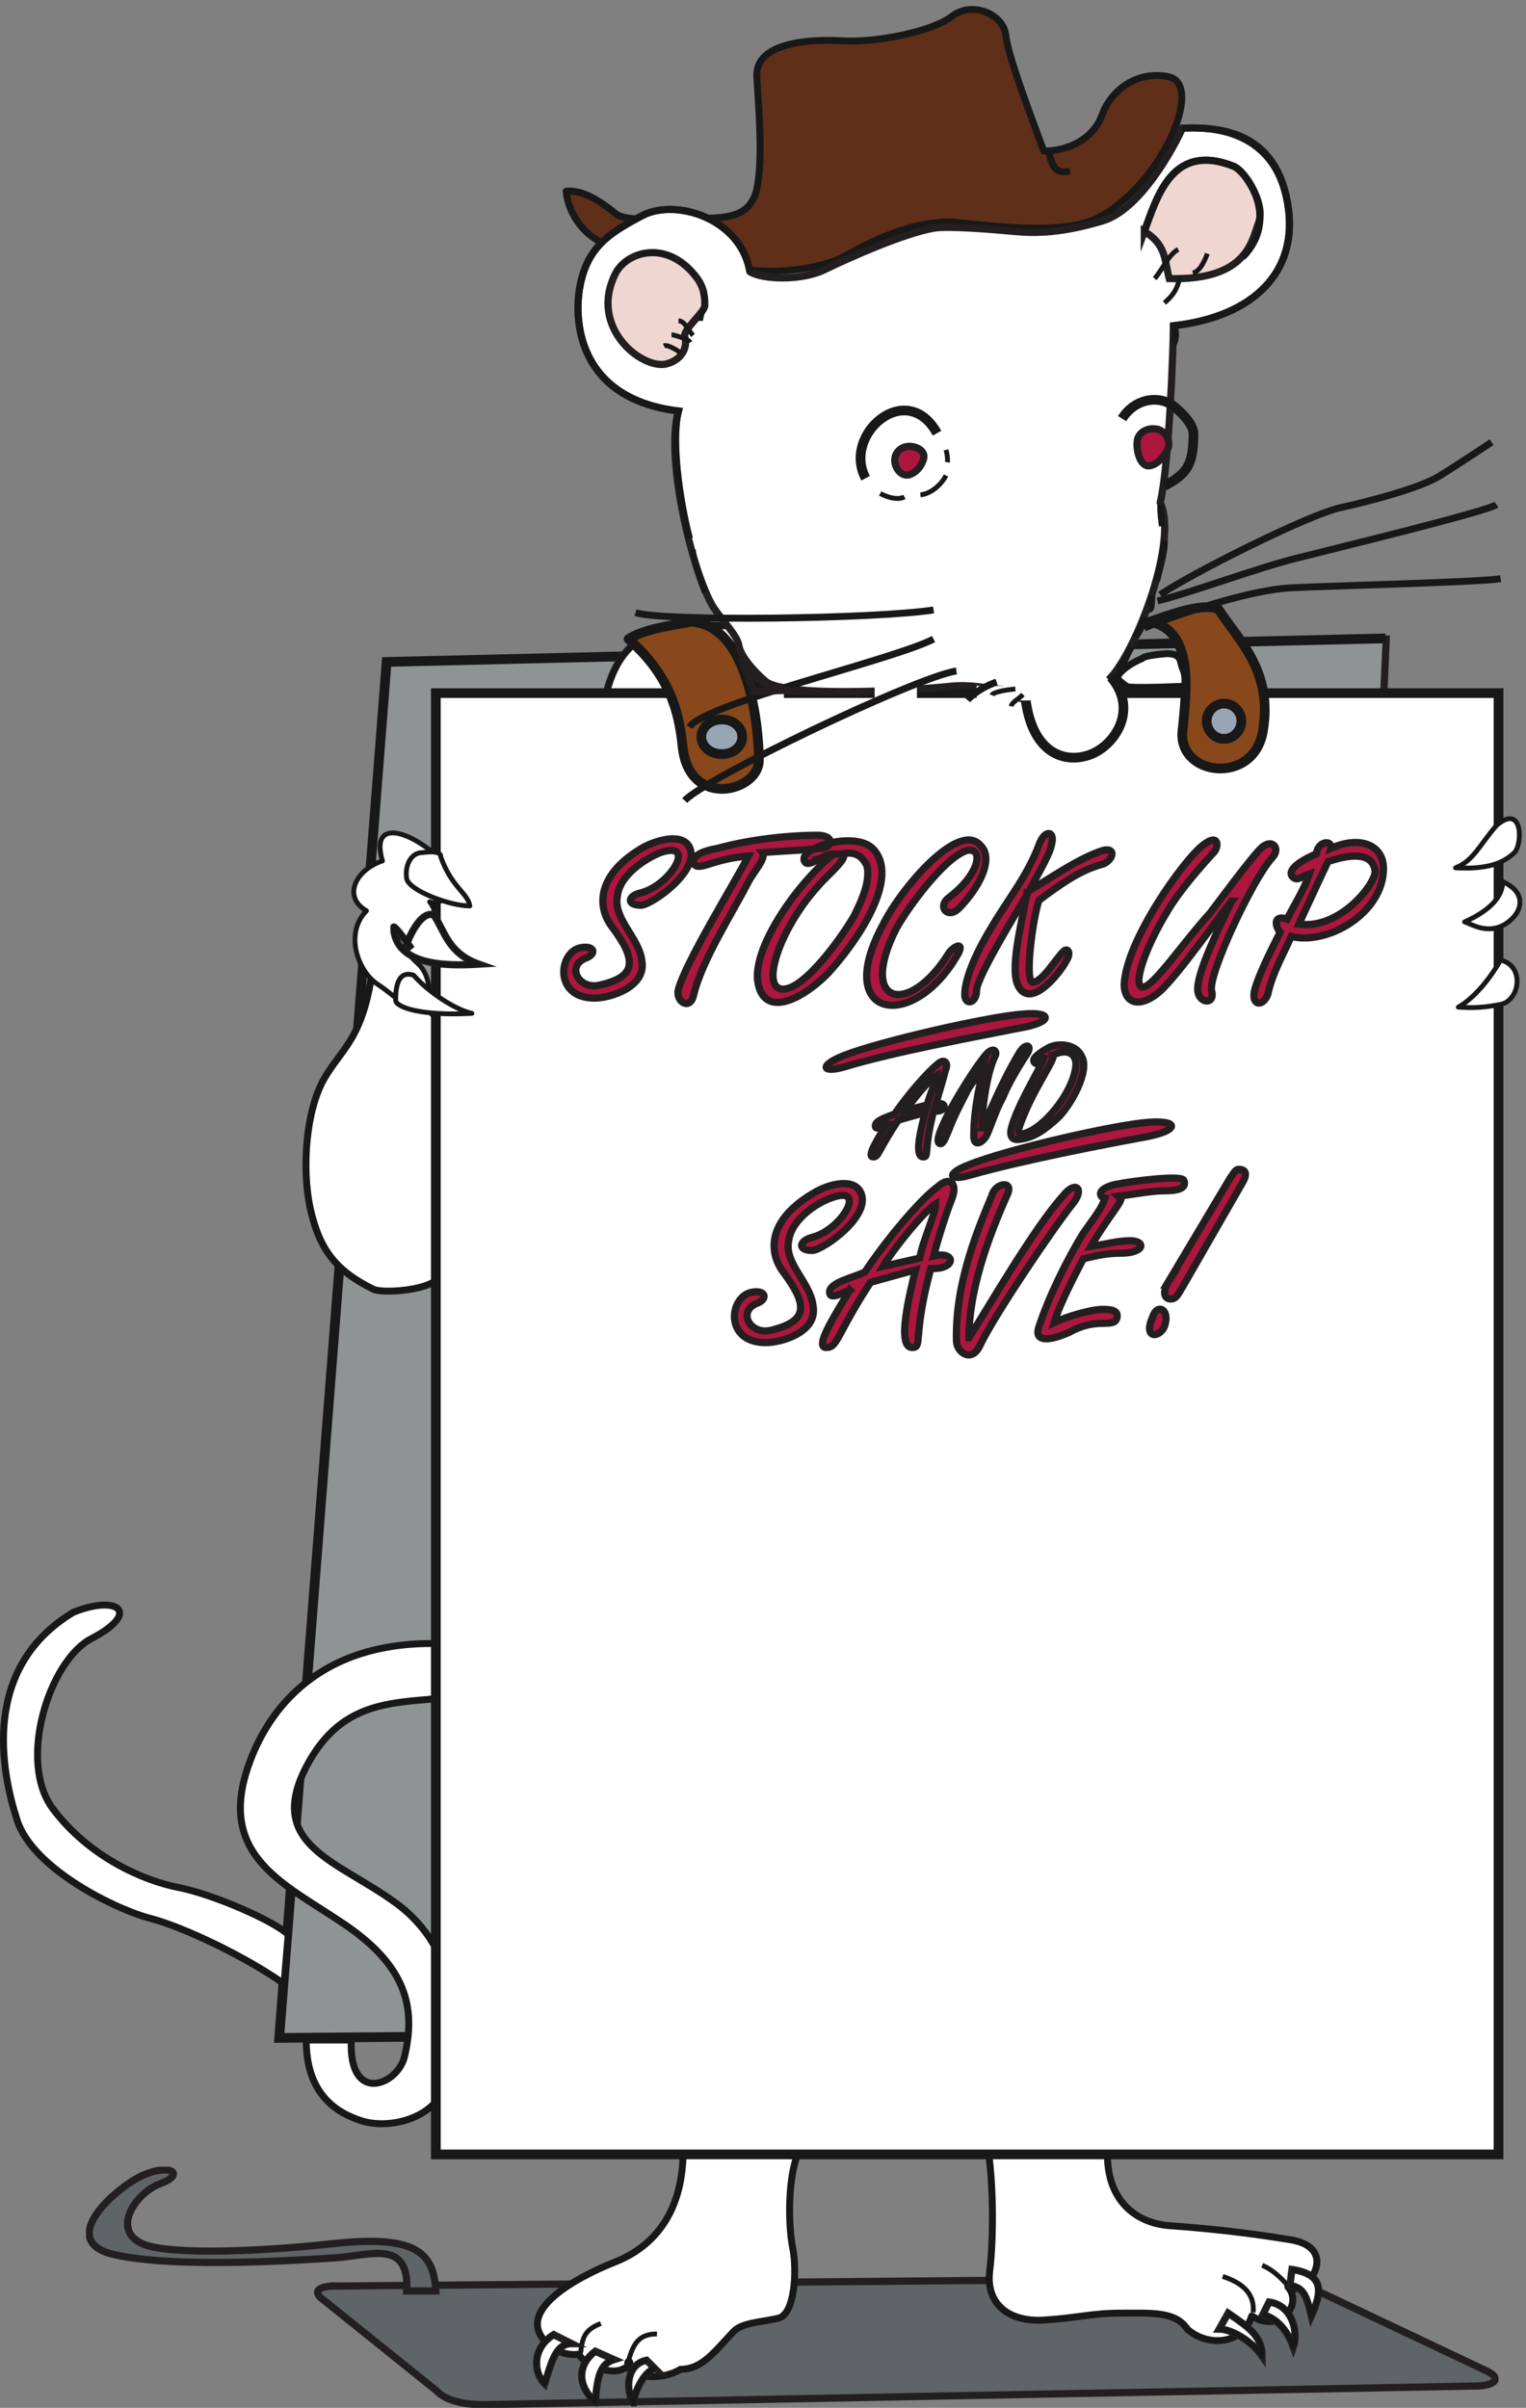 <svg xmlns="http://www.w3.org/2000/svg" xml:space="preserve" width="210.801" height="332.624"><rect width="100%" height="100%" fill="#808080" stroke="none"/><defs><clipPath id="a" clipPathUnits="userSpaceOnUse"><path d="M89.356 250.855H1556.38V.32H89.356Z" clip-rule="evenodd"/></clipPath><clipPath id="b" clipPathUnits="userSpaceOnUse"><path d="M0 0h1581v2495H0Z"/></clipPath><clipPath id="c" clipPathUnits="userSpaceOnUse"><path d="M0 2495h1581.21V.32H0Z" clip-rule="evenodd"/></clipPath><clipPath id="d" clipPathUnits="userSpaceOnUse"><path d="M0 2495h1581.21V.32H0Z" clip-rule="evenodd"/></clipPath><clipPath id="e" clipPathUnits="userSpaceOnUse"><path d="M405.438 1653.46H1581.21V1.762H405.438Z" clip-rule="evenodd"/></clipPath><clipPath id="f" clipPathUnits="userSpaceOnUse"><path d="M584.453 2495h646.607v-278.96H584.453Z" clip-rule="evenodd"/></clipPath><clipPath id="g" clipPathUnits="userSpaceOnUse"><path d="M635.934 2241.31h89.277v-29.78h-89.277z" clip-rule="evenodd"/></clipPath><clipPath id="h" clipPathUnits="userSpaceOnUse"><path d="M707.57 1841.09h349.56v-174.96H707.57Z" clip-rule="evenodd"/></clipPath></defs><path d="m1375.01 393.891 64.8 1443.599-1038.24-23.76L289.973 384.531l1085.037 9.36" style="fill:#8e9394;fill-opacity:1;fill-rule:evenodd;stroke:none" transform="matrix(.133 0 0 -.133 0 332.667)"/><path d="m1375.01 393.891 64.8 1443.599-1038.24-23.76L289.973 384.531Z" style="fill:none;stroke:#231f20;stroke-width:7.5;stroke-linecap:butt;stroke-linejoin:miter;stroke-miterlimit:10;stroke-dasharray:none;stroke-opacity:1" transform="matrix(.133 0 0 -.133 0 332.667)"/><path d="m1439.09 1838.21-1037.52-24.48L289.973 384.531l1085.037 9.36" style="fill:none;stroke:#191818;stroke-width:10.08;stroke-linecap:butt;stroke-linejoin:miter;stroke-miterlimit:10;stroke-dasharray:none;stroke-opacity:1" transform="matrix(.133 0 0 -.133 0 332.667)"/><path d="M448.371 794.215c-135.359 0-177.84-90-190.801-128.16-32.398-95.043 41.762-123.121 102.243-164.883 60.48-41.758 72.718-83.52 60.48-135.359-6.48-30.239-58.32-51.122-55.441 16.562h-46.801c0-53.281 28.082-74.16 56.16-83.523 27.359-9.36 74.16 0 87.84 34.562 14.398 35.277 25.922 137.52-53.281 192.961-59.04 42.477-132.477 59.039-90.719 139.68 38.16 73.437 95.762 65.519 153.359 72.718l-2.16 55.442h-20.879" style="fill:#fff;fill-opacity:1;fill-rule:evenodd;stroke:none" transform="matrix(.133 0 0 -.133 0 332.667)"/><path d="M448.371 794.215c-135.359 0-177.84-90-190.801-128.16-32.398-95.043 41.762-123.121 102.243-164.883 60.48-41.758 72.718-83.52 60.48-135.359-6.48-30.239-58.32-51.122-55.441 16.562h-46.801c0-53.281 28.082-74.16 56.16-83.523 27.359-9.36 74.16 0 87.84 34.562 14.398 35.277 25.922 137.52-53.281 192.961-59.04 42.477-132.477 59.039-90.719 139.68 38.16 73.437 95.762 65.519 153.359 72.718l-2.16 55.442h-20.879z" style="fill:none;stroke:#191818;stroke-width:7.2;stroke-linecap:butt;stroke-linejoin:round;stroke-miterlimit:10;stroke-dasharray:none;stroke-opacity:1" transform="matrix(.133 0 0 -.133 0 332.667)"/><path d="M76.133 826.613c46.078 18.719 71.277 0 18.719-27.359-43.922-23.039-77.04-128.16-39.602-177.121 36.723-48.961 92.883-74.16 130.32-81.36 36.723-7.199 100.082-35.281 113.762-48.96l-4.32-51.122c-39.602 28.082-102.961 58.321-137.52 67.684-35.281 8.637-123.12 51.117-139.68 102.238-16.562 51.121-37.44 158.399 58.32 216" style="fill:#fff;fill-opacity:1;fill-rule:evenodd;stroke:none" transform="matrix(.133 0 0 -.133 0 332.667)"/><path d="M76.133 826.613c46.078 18.719 71.277 0 18.719-27.359-43.922-23.039-77.04-128.16-39.602-177.121 36.723-48.961 92.883-74.16 130.32-81.36 36.723-7.199 100.082-35.281 113.762-48.96l-4.32-51.122c-39.602 28.082-102.961 58.321-137.52 67.684-35.281 8.637-123.12 51.117-139.68 102.238-16.562 51.121-37.44 158.399 58.32 216z" style="fill:none;stroke:#191818;stroke-width:7.2;stroke-linecap:butt;stroke-linejoin:miter;stroke-miterlimit:10;stroke-dasharray:none;stroke-opacity:1" transform="matrix(.133 0 0 -.133 0 332.667)"/><path d="M387.891 1501.97c-9.36-79.2-32.399-88.56-51.118-120.96-18.722-32.4-23.761-92.88-14.402-135.36 9.359-41.76 25.922-64.08 65.52-83.52 9.363-4.32 52.562-1.44 64.8 9.36 37.442 32.4 37.442 232.56 23.762 246.96-14.402 13.68-69.84 83.52-88.562 83.52" style="fill:#fff;fill-opacity:1;fill-rule:evenodd;stroke:none" transform="matrix(.133 0 0 -.133 0 332.667)"/><path d="M387.891 1501.97c-9.36-79.2-32.399-88.56-51.118-120.96-18.722-32.4-23.761-92.88-14.402-135.36 9.359-41.76 25.922-64.08 65.52-83.52 9.363-4.32 52.562-1.44 64.8 9.36 37.442 32.4 37.442 232.56 23.762 246.96-14.402 13.68-69.84 83.52-88.562 83.52z" style="fill:none;stroke:#191818;stroke-width:7.2;stroke-linecap:butt;stroke-linejoin:round;stroke-miterlimit:10;stroke-dasharray:none;stroke-opacity:1" transform="matrix(.133 0 0 -.133 0 332.667)"/><g clip-path="url(#a)" transform="matrix(.133 0 0 -.133 0 332.667)"><path d="m343.25 126.773 996.48 8.641 203.77-96.48c15.84-7.2 10.8-14.403-6.48-15.84L502.371 3.652c-19.437 0-38.879 3.602-48.961 14.403l-117.359 94.32c-10.078 7.199-7.918 12.957 7.199 14.398" style="fill:#5f6466;fill-opacity:1;fill-rule:evenodd;stroke:none"/><path d="m343.25 126.773 996.48 8.641 203.77-96.48c15.84-7.2 10.8-14.403-6.48-15.84L502.371 3.652c-19.437 0-38.879 3.602-48.961 14.403l-117.359 94.32c-10.078 7.199-7.918 12.957 7.199 14.398z" style="fill:none;stroke:#231f20;stroke-width:7.5;stroke-linecap:butt;stroke-linejoin:miter;stroke-miterlimit:10;stroke-dasharray:none;stroke-opacity:1"/><path d="M452.691 121.734c-2.16 41.758-23.039 58.321-108.718 48.961-86.403-9.363-172.082-10.8-195.84 0-33.121 14.399-7.203 53.278 18.719 62.637 25.199 9.363 11.519 20.883-16.559 9.363-28.082-11.523-95.043-69.843-30.242-83.523 65.519-14.399 195.84-5.039 230.398-2.879 35.281 2.879 74.883 18.719 72-34.559h30.242" style="fill:#5f6466;fill-opacity:1;fill-rule:evenodd;stroke:none"/><path d="M452.691 121.734c-2.16 41.758-23.039 58.321-108.718 48.961-86.403-9.363-172.082-10.8-195.84 0-33.121 14.399-7.203 53.278 18.719 62.637 25.199 9.363 11.519 20.883-16.559 9.363-28.082-11.523-95.043-69.843-30.242-83.523 65.519-14.399 195.84-5.039 230.398-2.879 35.281 2.879 74.883 18.719 72-34.559z" style="fill:none;stroke:#231f20;stroke-width:7.5;stroke-linecap:butt;stroke-linejoin:miter;stroke-miterlimit:10;stroke-dasharray:none;stroke-opacity:1"/></g><path d="M709.012 282.293c5.039-74.879-28.078-113.762-69.84-130.32-41.762-16.559-104.399-51.121-72-83.52 16.558-16.558 34.558-12.238 34.558-12.238 0-6.48 28.083-23.043 44.641-15.84 15.84 6.477 2.16 13.68 6.481 2.156 5.039-11.52 35.281-13.68 54-2.156 23.039 0 36 19.438 55.441 39.598 9.359 9.359 30.238 9.359 46.801 13.68 16.558 5.038 18.719 48.96 14.398 71.999-5.039 23.762-7.199 88.563 13.68 114.481l-128.16 2.16" style="fill:#fff;fill-opacity:1;fill-rule:evenodd;stroke:none" transform="matrix(.133 0 0 -.133 0 332.667)"/><path d="M709.012 282.293c5.039-74.879-28.078-113.762-69.84-130.32-41.762-16.559-104.399-51.121-72-83.52 16.558-16.558 34.558-12.238 34.558-12.238 0-6.48 28.083-23.043 44.641-15.84 15.84 6.477 2.16 13.68 6.481 2.156 5.039-11.52 35.281-13.68 54-2.156 23.039 0 36 19.438 55.441 39.598 9.359 9.359 30.238 9.359 46.801 13.68 16.558 5.038 18.719 48.96 14.398 71.999-5.039 23.762-7.199 88.563 13.68 114.481z" style="fill:none;stroke:#191818;stroke-width:7.2;stroke-linecap:butt;stroke-linejoin:round;stroke-miterlimit:10;stroke-dasharray:none;stroke-opacity:1" transform="matrix(.133 0 0 -.133 0 332.667)"/><path d="M1233.17 82.133c-12.24 18.719-37.44 16.558-69.84 16.558-28.8 0-44.64-5.039-79.2-7.199-35.28-2.16-60.48 15.84-56.16 51.121 4.32 34.559 4.32 102.239-4.32 139.68l127.44-5.039c-6.48-57.602 25.92-85.68 65.52-87.84 39.6-2.883 79.2-7.199 123.12-14.402 55.44-8.637 14.4-62.637-2.16-48.957 16.56-18.723-9.36-48.961-37.44-30.242-9.36-30.239-46.08-32.399-66.96-13.68" style="fill:#fff;fill-opacity:1;fill-rule:evenodd;stroke:none" transform="matrix(.133 0 0 -.133 0 332.667)"/><path d="M1233.17 82.133c-12.24 18.719-37.44 16.558-69.84 16.558-28.8 0-44.64-5.039-79.2-7.199-35.28-2.16-60.48 15.84-56.16 51.121 4.32 34.559 4.32 102.239-4.32 139.68l127.44-5.039c-6.48-57.602 25.92-85.68 65.52-87.84 39.6-2.883 79.2-7.199 123.12-14.402 55.44-8.637 14.4-62.637-2.16-48.957 16.56-18.723-9.36-48.961-37.44-30.242-9.36-30.239-46.08-32.399-66.96-13.68z" style="fill:none;stroke:#191818;stroke-width:7.2;stroke-linecap:butt;stroke-linejoin:round;stroke-miterlimit:10;stroke-dasharray:none;stroke-opacity:1" transform="matrix(.133 0 0 -.133 0 332.667)"/><path d="M1310.93 148.375c13.68-5.762 22.32-16.562 28.08-22.32m-69.12 10.797c15.12-5.039 33.84-14.399 31.68-37.438M603.172 57.652c1.441 17.282 5.762 24.48 20.879 30.242m28.801-38.16c5.039 17.278 10.8 27.36 29.519 27.36" style="fill:none;stroke:#191818;stroke-width:5.04;stroke-linecap:butt;stroke-linejoin:round;stroke-miterlimit:10;stroke-dasharray:none;stroke-opacity:1" transform="matrix(.133 0 0 -.133 0 332.667)"/><path d="M769.492 1851.17c-60.48 0-130.32 13.68-144-92.88l162.719 4.32-18.719 88.56" style="fill:#fff;fill-opacity:1;fill-rule:evenodd;stroke:none" transform="matrix(.133 0 0 -.133 0 332.667)"/><path d="M769.492 1851.17c-60.48 0-130.32 13.68-144-92.88l162.719 4.32z" style="fill:none;stroke:#231f20;stroke-width:7.5;stroke-linecap:butt;stroke-linejoin:miter;stroke-miterlimit:10;stroke-dasharray:none;stroke-opacity:1" transform="matrix(.133 0 0 -.133 0 332.667)"/><path d="M769.492 1851.17c-60.48 0-130.32 13.68-144-92.88l162.719 4.32" style="fill:none;stroke:#191818;stroke-width:5.04;stroke-linecap:butt;stroke-linejoin:round;stroke-miterlimit:10;stroke-dasharray:none;stroke-opacity:1" transform="matrix(.133 0 0 -.133 0 332.667)"/><path d="M1556.45 263.57v1517.76H452.691V263.57H1556.45" style="fill:#fff;fill-opacity:1;fill-rule:evenodd;stroke:none" transform="matrix(.133 0 0 -.133 0 332.667)"/><path d="M1556.45 263.57v1517.76H452.691V263.57Z" style="fill:none;stroke:#191818;stroke-width:10.08;stroke-linecap:butt;stroke-linejoin:miter;stroke-miterlimit:10;stroke-dasharray:none;stroke-opacity:1" transform="matrix(.133 0 0 -.133 0 332.667)"/><path d="M446.211 1618.61c-30.238 23.04-60.481 27.36-48.961-11.52-28.078-9.36-41.758-37.44-16.559-51.84-23.039-23.04-9.359-62.64 11.52-76.32 21.602-14.4 37.441-33.12 46.801-25.92 9.359 7.2 9.359 33.84-4.321 46.8-23.761 20.88-9.359 25.2-9.359 25.2 15.84 2.88 36.719 18.72 20.879 39.6 25.199-9.36 20.879 44.64 0 54" style="fill:#fff;fill-opacity:1;fill-rule:evenodd;stroke:none" transform="matrix(.133 0 0 -.133 0 332.667)"/><path d="M446.211 1618.61c-30.238 23.04-60.481 27.36-48.961-11.52-28.078-9.36-41.758-37.44-16.559-51.84-23.039-23.04-9.359-62.64 11.52-76.32 21.602-14.4 37.441-33.12 46.801-25.92 9.359 7.2 9.359 33.84-4.321 46.8-23.761 20.88-9.359 25.2-9.359 25.2 15.84 2.88 36.719 18.72 20.879 39.6 25.199-9.36 20.879 44.64 0 54z" style="fill:none;stroke:#191818;stroke-width:5.04;stroke-linecap:butt;stroke-linejoin:round;stroke-miterlimit:10;stroke-dasharray:none;stroke-opacity:1" transform="matrix(.133 0 0 -.133 0 332.667)"/><g clip-path="url(#b)" transform="matrix(.133 0 0 -.133 0 332.667)"><g clip-path="url(#c)"><g clip-path="url(#d)"><g clip-path="url(#e)"><path d="M575.09 76.375c-23.039-14.402-20.879-39.602-9.36-51.121 7.2 23.039 11.52 41.758 28.083 41.758l-18.723 9.363" style="fill:#fff;fill-opacity:1;fill-rule:evenodd;stroke:none"/><path d="M575.09 76.375c-23.039-14.402-20.879-39.602-9.36-51.121 7.2 23.039 11.52 41.758 28.083 41.758z" style="fill:none;stroke:#231f20;stroke-width:7.5;stroke-linecap:butt;stroke-linejoin:miter;stroke-miterlimit:10;stroke-dasharray:none;stroke-opacity:1"/><path d="M575.09 76.375c-23.039-14.402-20.879-39.602-9.36-51.121 7.2 23.039 11.52 41.758 28.083 41.758" style="fill:none;stroke:#191818;stroke-width:5.04;stroke-linecap:butt;stroke-linejoin:round;stroke-miterlimit:10;stroke-dasharray:none;stroke-opacity:1"/><path d="M618.293 59.094c-16.563-12.242-20.883-33.84 0-52.559 2.16 28.078 5.758 39.598 19.437 43.918l-19.437 8.64" style="fill:#fff;fill-opacity:1;fill-rule:evenodd;stroke:none"/><path d="M618.293 59.094c-16.563-12.242-20.883-33.84 0-52.559 2.16 28.078 5.758 39.598 19.437 43.918z" style="fill:none;stroke:#231f20;stroke-width:7.5;stroke-linecap:butt;stroke-linejoin:miter;stroke-miterlimit:10;stroke-dasharray:none;stroke-opacity:1"/><path d="M618.293 59.094c-16.563-12.242-20.883-33.84 0-52.559 2.16 28.078 5.758 39.598 19.437 43.918" style="fill:none;stroke:#191818;stroke-width:5.04;stroke-linecap:butt;stroke-linejoin:round;stroke-miterlimit:10;stroke-dasharray:none;stroke-opacity:1"/><path d="M1318.13 110.215c23.04-2.883 30.96-29.524 25.2-46.8-9.36 25.917-24.48 31.679-31.68 33.839l6.48 12.961" style="fill:#fff;fill-opacity:1;fill-rule:evenodd;stroke:none"/><path d="M1318.13 110.215c23.04-2.883 30.96-29.524 25.2-46.8-9.36 25.917-24.48 31.679-31.68 33.839z" style="fill:none;stroke:#231f20;stroke-width:7.5;stroke-linecap:butt;stroke-linejoin:miter;stroke-miterlimit:10;stroke-dasharray:none;stroke-opacity:1"/><path d="M1318.13 110.215c23.04-2.883 30.96-29.524 25.2-46.8-9.36 25.917-24.48 31.679-31.68 33.839" style="fill:none;stroke:#191818;stroke-width:5.04;stroke-linecap:butt;stroke-linejoin:round;stroke-miterlimit:10;stroke-dasharray:none;stroke-opacity:1"/><path d="M1275.65 98.691c20.88-14.398 35.28-23.757 35.28-44.636-11.52 16.558-32.4 28.078-44.64 28.078l9.36 16.558" style="fill:#fff;fill-opacity:1;fill-rule:evenodd;stroke:none"/><path d="M1275.65 98.691c20.88-14.398 35.28-23.757 35.28-44.636-11.52 16.558-32.4 28.078-44.64 28.078z" style="fill:none;stroke:#231f20;stroke-width:7.5;stroke-linecap:butt;stroke-linejoin:miter;stroke-miterlimit:10;stroke-dasharray:none;stroke-opacity:1"/><path d="M1275.65 98.691c20.88-14.398 35.28-23.757 35.28-44.636-11.52 16.558-32.4 28.078-44.64 28.078" style="fill:none;stroke:#191818;stroke-width:5.04;stroke-linecap:butt;stroke-linejoin:round;stroke-miterlimit:10;stroke-dasharray:none;stroke-opacity:1"/><path d="M1341.89 144.055c33.12-5.043 31.68-22.321 20.16-48.242-5.04 20.878-7.92 29.519-22.32 31.679l2.16 16.563" style="fill:#fff;fill-opacity:1;fill-rule:evenodd;stroke:none"/><path d="M1341.89 144.055c33.12-5.043 31.68-22.321 20.16-48.242-5.04 20.878-7.92 29.519-22.32 31.679z" style="fill:none;stroke:#231f20;stroke-width:7.5;stroke-linecap:butt;stroke-linejoin:miter;stroke-miterlimit:10;stroke-dasharray:none;stroke-opacity:1"/><path d="M1341.89 144.055c33.12-5.043 31.68-22.321 20.16-48.242-5.04 20.878-7.92 29.519-22.32 31.679" style="fill:none;stroke:#191818;stroke-width:5.04;stroke-linecap:butt;stroke-linejoin:round;stroke-miterlimit:10;stroke-dasharray:none;stroke-opacity:1"/><path d="M671.57 49.734c-19.437-3.601-23.039-28.082-13.679-44.64 2.16 18.718 16.558 37.441 23.039 35.281l-9.36 9.36" style="fill:#fff;fill-opacity:1;fill-rule:evenodd;stroke:none"/><path d="M671.57 49.734c-19.437-3.601-23.039-28.082-13.679-44.64 2.16 18.718 16.558 37.441 23.039 35.281Z" style="fill:none;stroke:#231f20;stroke-width:7.5;stroke-linecap:butt;stroke-linejoin:miter;stroke-miterlimit:10;stroke-dasharray:none;stroke-opacity:1"/><path d="M671.57 49.734c-19.437-3.601-23.039-28.082-13.679-44.64 2.16 18.718 16.558 37.441 23.039 35.281" style="fill:none;stroke:#191818;stroke-width:5.04;stroke-linecap:butt;stroke-linejoin:round;stroke-miterlimit:10;stroke-dasharray:none;stroke-opacity:1"/><path d="M439.012 1615.73c20.879 2.88 18.718-4.32 18.718-4.32 11.52-32.4 28.083-37.44 30.243-51.12-20.883 0-62.641 15.84-65.52 28.08-2.16 11.52 2.879 27.36 16.559 27.36" style="fill:#fff;fill-opacity:1;fill-rule:evenodd;stroke:none"/><path d="M439.012 1615.73c20.879 2.88 18.718-4.32 18.718-4.32 11.52-32.4 28.083-37.44 30.243-51.12-20.883 0-62.641 15.84-65.52 28.08-2.16 11.52 2.879 27.36 16.559 27.36z" style="fill:none;stroke:#191818;stroke-width:5.04;stroke-linecap:butt;stroke-linejoin:round;stroke-miterlimit:10;stroke-dasharray:none;stroke-opacity:1"/><path d="M422.453 1520.69c5.039 13.68 16.559 34.56 28.078 30.24 11.52-16.56 14.399-39.6 46.801-51.12-35.281-2.16-86.402-1.44-88.562 38.16 0 3.6 13.683-15.12 18.722-22.32l-5.039 5.04" style="fill:#fff;fill-opacity:1;fill-rule:evenodd;stroke:none"/><path d="M422.453 1520.69c5.039 13.68 16.559 34.56 28.078 30.24 11.52-16.56 14.399-39.6 46.801-51.12-35.281-2.16-86.402-1.44-88.562 38.16 0 3.6 13.683-15.12 18.722-22.32z" style="fill:none;stroke:#231f20;stroke-width:7.5;stroke-linecap:butt;stroke-linejoin:miter;stroke-miterlimit:10;stroke-dasharray:none;stroke-opacity:1"/><path d="M422.453 1520.69c5.039 13.68 16.559 34.56 28.078 30.24 11.52-16.56 14.399-39.6 46.801-51.12-35.281-2.16-86.402-1.44-88.562 38.16 0 3.6 13.683-15.12 18.722-22.32" style="fill:none;stroke:#191818;stroke-width:5.04;stroke-linecap:butt;stroke-linejoin:round;stroke-miterlimit:10;stroke-dasharray:none;stroke-opacity:1"/><path d="M429.652 1488.3c14.399-16.57 41.758-35.28 60.481-39.6-53.281-2.88-79.203 6.48-79.203 13.68 0 7.19 0 32.39 18.722 25.92" style="fill:#fff;fill-opacity:1;fill-rule:evenodd;stroke:none"/><path d="M429.652 1488.3c14.399-16.57 41.758-35.28 60.481-39.6-53.281-2.88-79.203 6.48-79.203 13.68 0 7.19 0 32.39 18.722 25.92z" style="fill:none;stroke:#191818;stroke-width:5.04;stroke-linecap:butt;stroke-linejoin:round;stroke-miterlimit:10;stroke-dasharray:none;stroke-opacity:1"/><path d="M1554.29 1643.81c-16.56-18.72-23.76-36.72-42.48-43.92 37.44-2.16 51.84 7.2 61.2 15.84 8.64 9.36 8.64 51.84-18.72 28.08" style="fill:#fff;fill-opacity:1;fill-rule:evenodd;stroke:none"/><path d="M1554.29 1643.81c-16.56-18.72-23.76-36.72-42.48-43.92 37.44-2.16 51.84 7.2 61.2 15.84 8.64 9.36 8.64 51.84-18.72 28.08z" style="fill:none;stroke:#191818;stroke-width:5.04;stroke-linecap:butt;stroke-linejoin:round;stroke-miterlimit:10;stroke-dasharray:none;stroke-opacity:1"/><path d="M1521.17 1543.73c25.92 11.52 39.6 25.92 39.6 41.76 25.92-11.52 20.88-32.4 2.88-43.92-18.72-11.52-35.28 0-42.48 2.16" style="fill:#fff;fill-opacity:1;fill-rule:evenodd;stroke:none"/><path d="M1521.17 1543.73c25.92 11.52 39.6 25.92 39.6 41.76 25.92-11.52 20.88-32.4 2.88-43.92-18.72-11.52-35.28 0-42.48 2.16z" style="fill:none;stroke:#191818;stroke-width:5.04;stroke-linecap:butt;stroke-linejoin:round;stroke-miterlimit:10;stroke-dasharray:none;stroke-opacity:1"/><path d="M1558.61 1504.13c25.92-6.48 19.44-42.48 0-46.08-25.2-5.04-37.44-2.88-43.92-2.88 25.2 14.4 43.92 48.96 43.92 48.96" style="fill:#fff;fill-opacity:1;fill-rule:evenodd;stroke:none"/><path d="M1558.61 1504.13c25.92-6.48 19.44-42.48 0-46.08-25.2-5.04-37.44-2.88-43.92-2.88 25.2 14.4 43.92 48.96 43.92 48.96z" style="fill:none;stroke:#191818;stroke-width:5.04;stroke-linecap:butt;stroke-linejoin:round;stroke-miterlimit:10;stroke-dasharray:none;stroke-opacity:1"/></g></g></g></g><path d="M652.852 1837.49c42.48-37.44 52.558-74.88 56.16-112.32 7.199-64.8 79.199-46.08 79.199-13.68s-9.359 139.68-69.84 144c-25.918-4.32-51.117-8.64-65.519-18" style="fill:#88481b;fill-opacity:1;fill-rule:evenodd;stroke:none" transform="matrix(.133 0 0 -.133 0 332.667)"/><path d="M652.852 1837.49c42.48-37.44 52.558-74.88 56.16-112.32 7.199-64.8 79.199-46.08 79.199-13.68s-9.359 139.68-69.84 144c-25.918-4.32-51.117-8.64-65.519-18z" style="fill:none;stroke:#191818;stroke-width:10.08;stroke-linecap:butt;stroke-linejoin:round;stroke-miterlimit:10;stroke-dasharray:none;stroke-opacity:1" transform="matrix(.133 0 0 -.133 0 332.667)"/><path d="M1265.57 1868.45c20.88-32.4 56.88-64.08 46.08-126.72-9.36-56.16-87.84-46.8-83.52 0 5.04 46.8 10.8 105.12-33.84 113.76 20.88 7.2 54.72 20.16 71.28 12.96" style="fill:#88481b;fill-opacity:1;fill-rule:evenodd;stroke:none" transform="matrix(.133 0 0 -.133 0 332.667)"/><path d="M1265.57 1868.45c20.88-32.4 56.88-64.08 46.08-126.72-9.36-56.16-87.84-46.8-83.52 0 5.04 46.8 10.8 105.12-33.84 113.76 20.88 7.2 54.72 20.16 71.28 12.96z" style="fill:none;stroke:#191818;stroke-width:10.08;stroke-linecap:butt;stroke-linejoin:round;stroke-miterlimit:10;stroke-dasharray:none;stroke-opacity:1" transform="matrix(.133 0 0 -.133 0 332.667)"/><path d="M750.051 1717.97c11.519 0 20.883 7.92 20.883 18s-9.364 18-20.883 18c-12.238 0-21.598-7.92-21.598-18s9.36-18 21.598-18" style="fill:#97a5b4;fill-opacity:1;fill-rule:evenodd;stroke:none" transform="matrix(.133 0 0 -.133 0 332.667)"/><path d="M750.051 1717.97c11.519 0 20.883 7.92 20.883 18s-9.364 18-20.883 18c-12.238 0-21.598-7.92-21.598-18s9.36-18 21.598-18z" style="fill:none;stroke:#191818;stroke-width:10.08;stroke-linecap:butt;stroke-linejoin:round;stroke-miterlimit:10;stroke-dasharray:none;stroke-opacity:1" transform="matrix(.133 0 0 -.133 0 332.667)"/><path d="M1271.33 1733.81c10.08 0 18 8.64 18 18.72 0 9.36-7.92 18-18 18s-18-8.64-18-18c0-10.08 7.92-18.72 18-18.72" style="fill:#97a5b4;fill-opacity:1;fill-rule:evenodd;stroke:none" transform="matrix(.133 0 0 -.133 0 332.667)"/><path d="M1271.33 1733.81c10.08 0 18 8.64 18 18.72 0 9.36-7.92 18-18 18s-18-8.64-18-18c0-10.08 7.92-18.72 18-18.72z" style="fill:none;stroke:#191818;stroke-width:10.08;stroke-linecap:butt;stroke-linejoin:round;stroke-miterlimit:10;stroke-dasharray:none;stroke-opacity:1" transform="matrix(.133 0 0 -.133 0 332.667)"/><g clip-path="url(#f)" transform="matrix(.133 0 0 -.133 0 332.667)"><path d="M1214.45 2421.41c-33.12 7.2-60.48-13.68-69.84-39.6-9.36-25.2-35.28-37.44-60.48-37.44-16.56 44.64-37.44 100.08-39.6 120.96-2.88 21.6-35.28 35.28-56.159 18.72-20.879-15.84-79.199-27.36-113.758-25.2-35.281 2.16-90.722-2.16-88.562-37.44 2.16-34.56 6.48-86.4 0-116.64-7.199-30.24-32.399-30.24-65.52-30.24-32.398 0-69.84-4.32-81.359 5.04-11.52 9.36-32.399 25.2-51.121 23.04 2.16-25.2 23.043-55.44 56.16-58.32 32.402-2.16 97.199-18.72 130.32-23.04 32.403-4.32 76.321 0 102.242 13.68 25.2 14.4 74.161 39.6 118.797 35.28 43.92-5.04 110.16-12.24 144 4.32 65.52 33.12 111.6 137.52 74.88 146.88" style="fill:#602f19;fill-opacity:1;fill-rule:evenodd;stroke:none"/><path d="M1214.45 2421.41c-33.12 7.2-60.48-13.68-69.84-39.6-9.36-25.2-35.28-37.44-60.48-37.44-16.56 44.64-37.44 100.08-39.6 120.96-2.88 21.6-35.28 35.28-56.159 18.72-20.879-15.84-79.199-27.36-113.758-25.2-35.281 2.16-90.722-2.16-88.562-37.44 2.16-34.56 6.48-86.4 0-116.64-7.199-30.24-32.399-30.24-65.52-30.24-32.398 0-69.84-4.32-81.359 5.04-11.52 9.36-32.399 25.2-51.121 23.04 2.16-25.2 23.043-55.44 56.16-58.32 32.402-2.16 97.199-18.72 130.32-23.04 32.403-4.32 76.321 0 102.242 13.68 25.2 14.4 74.161 39.6 118.797 35.28 43.92-5.04 110.16-12.24 144 4.32 65.52 33.12 111.6 137.52 74.88 146.88z" style="fill:none;stroke:#191818;stroke-width:7.2;stroke-linecap:butt;stroke-linejoin:round;stroke-miterlimit:10;stroke-dasharray:none;stroke-opacity:1"/><path d="M1088.45 2347.25c5.04-23.76 9.36-25.92 23.04-23.76" style="fill:none;stroke:#191818;stroke-width:7.2;stroke-linecap:butt;stroke-linejoin:round;stroke-miterlimit:10;stroke-dasharray:none;stroke-opacity:1"/></g><path d="M778.852 2219.09c-9.36 55.44-77.039 76.32-111.598 58.32-35.281-18.72-58.32-33.12-65.524-77.04-6.476-44.64 7.204-114.48 102.961-126-14.398-48.96 15.122-170.64 36.719-204.48 8.641-12.96 24.481-28.8 25.922-38.88 2.16-13.68 22.32-33.12 28.801-38.16 23.039-15.12 133.918-10.08 192.238-4.32 21.599 2.16 39.599-2.88 45.359-2.88 12.96 0 11.52-2.88 11.52-2.88 12.96-5.76 20.16-9.36 20.16-9.36 7.92-57.6 43.92-66.24 69.84-54.72 25.2 11.52 46.08 47.52 18.72 79.2 27.36 30.24 69.84 141.84 51.12 181.44 9.36 39.6 13.68 164.88 13.68 183.6 83.52 9.36 130.32 56.16 118.8 126-11.52 69.84-60.48 81.36-109.44 79.2-7.92-18-43.2-84.96-83.52-96.48-41.04-12.24-67.68-12.96-90.72-10.8-23.76 2.16-67.679 5.76-82.796 3.6-31.684-5.04-90.723-31.68-114.481-43.2-23.043-11.52-64.082-10.8-77.761-2.16" style="fill:#fff;fill-opacity:1;fill-rule:evenodd;stroke:none" transform="matrix(.133 0 0 -.133 0 332.667)"/><path d="M778.852 2219.09c-9.36 55.44-77.039 76.32-111.598 58.32-35.281-18.72-58.32-33.12-65.524-77.04-6.476-44.64 7.204-114.48 102.961-126-14.398-48.96 15.122-170.64 36.719-204.48 8.641-12.96 24.481-28.8 25.922-38.88 2.16-13.68 22.32-33.12 28.801-38.16 23.039-15.12 133.918-10.08 192.238-4.32 21.599 2.16 39.599-2.88 45.359-2.88 12.96 0 11.52-2.88 11.52-2.88 12.96-5.76 20.16-9.36 20.16-9.36 7.92-57.6 43.92-66.24 69.84-54.72 25.2 11.52 46.08 47.52 18.72 79.2 27.36 30.24 69.84 141.84 51.12 181.44 9.36 39.6 13.68 164.88 13.68 183.6 83.52 9.36 130.32 56.16 118.8 126-11.52 69.84-60.48 81.36-109.44 79.2-7.92-18-43.2-84.96-83.52-96.48-41.04-12.24-67.68-12.96-90.72-10.8-23.76 2.16-67.679 5.76-82.796 3.6-31.684-5.04-90.723-31.68-114.481-43.2-23.043-11.52-64.082-10.8-77.761-2.16z" style="fill:none;stroke:#231f20;stroke-width:7.5;stroke-linecap:butt;stroke-linejoin:miter;stroke-miterlimit:10;stroke-dasharray:none;stroke-opacity:1" transform="matrix(.133 0 0 -.133 0 332.667)"/><path d="M1153.97 1797.89c27.36-31.68 6.48-67.68-18.72-79.2-25.92-11.52-61.92-2.88-69.84 54.72" style="fill:none;stroke:#191818;stroke-width:10.08;stroke-linecap:butt;stroke-linejoin:round;stroke-miterlimit:10;stroke-dasharray:none;stroke-opacity:1" transform="matrix(.133 0 0 -.133 0 332.667)"/><path d="M778.852 2219.09c-9.36 55.45-77.039 76.32-111.598 58.32-35.281-18.71-58.32-33.11-65.524-77.03-6.476-44.65 7.204-114.49 102.961-126-8.64-36.72 4.321-106.56 11.52-132.49m511.919 426.24c20.16.72 95.76 4.32 109.44-79.2 11.52-69.84-35.28-116.64-118.8-126 5.04-10.08 0-18.72 0-18.72" style="fill:none;stroke:#191818;stroke-width:7.2;stroke-linecap:butt;stroke-linejoin:round;stroke-miterlimit:10;stroke-dasharray:none;stroke-opacity:1" transform="matrix(.133 0 0 -.133 0 332.667)"/><path d="M639.172 2216.93c11.519 23.04 53.281 36 83.519-2.88 9.36-11.52 9.36-23.04 9.36-30.24 0-6.48-23.039-25.2-20.879-32.4 2.879-7.2 0-23.04-18.719-28.08-25.203-6.48-81.363 37.44-53.281 93.6" style="fill:#f0d6d0;fill-opacity:1;fill-rule:evenodd;stroke:none" transform="matrix(.133 0 0 -.133 0 332.667)"/><path d="M639.172 2216.93c11.519 23.04 53.281 36 83.519-2.88 9.36-11.52 9.36-23.04 9.36-30.24 0-6.48-23.039-25.2-20.879-32.4 2.879-7.2 0-23.04-18.719-28.08-25.203-6.48-81.363 37.44-53.281 93.6z" style="fill:none;stroke:#231f20;stroke-width:7.5;stroke-linecap:butt;stroke-linejoin:miter;stroke-miterlimit:10;stroke-dasharray:none;stroke-opacity:1" transform="matrix(.133 0 0 -.133 0 332.667)"/><g clip-path="url(#g)" transform="matrix(.133 0 0 -.133 0 332.667)"><path d="M638.453 2216.93c3.598 5.76 8.641 11.52 15.117 15.12m7.922 4.32c11.52 3.6 24.481 3.6 38.16-2.88m5.758-3.6c2.16-1.44 4.32-2.88 6.481-5.04m5.043-3.6c1.437-1.44 3.597-5.04 5.757-7.2" style="fill:none;stroke:#191818;stroke-width:5.04;stroke-linecap:butt;stroke-linejoin:round;stroke-miterlimit:10;stroke-dasharray:none;stroke-opacity:1"/></g><path d="M1188.53 2260.85c13.68 37.44 29.52 92.88 92.88 67.68 12.24-5.04 33.12-39.6 25.92-58.32-7.2-18.72-11.52-60.48-92.88-58.32-5.04 18.72-2.88 35.28-25.92 48.96" style="fill:#f0d6d0;fill-opacity:1;fill-rule:evenodd;stroke:none" transform="matrix(.133 0 0 -.133 0 332.667)"/><path d="M1188.53 2260.85c13.68 37.44 29.52 92.88 92.88 67.68 12.24-5.04 33.12-39.6 25.92-58.32-7.2-18.72-11.52-60.48-92.88-58.32-5.04 18.72-2.88 35.28-25.92 48.96z" style="fill:none;stroke:#231f20;stroke-width:7.5;stroke-linecap:butt;stroke-linejoin:miter;stroke-miterlimit:10;stroke-dasharray:none;stroke-opacity:1" transform="matrix(.133 0 0 -.133 0 332.667)"/><path d="M1188.53 2260.85c13.68 37.44 29.52 92.88 92.88 67.68 12.24-5.04 48.96-54 9.36-94.32" style="fill:none;stroke:#191818;stroke-width:7.2;stroke-linecap:butt;stroke-linejoin:round;stroke-miterlimit:10;stroke-dasharray:none;stroke-opacity:1" transform="matrix(.133 0 0 -.133 0 332.667)"/><path d="M729.891 2198.21c5.043-9.36-2.161-23.76-2.161-30.24m-7.917-15.12c-5.762 6.48-8.641 15.12-15.122 15.12m12.243-22.32c-2.161 3.6-17.282 7.92-19.442 7.92m9.36-18.72c-7.2 5.04-14.399 8.64-17.282 7.2m509.76 69.84c7.92 9.36 15.12 25.92 24.48 30.24m-14.4-55.44c14.4 12.24 12.96 19.44 17.28 27.36m12.24 3.6c7.92 2.16 12.24 12.96 15.12 20.16" style="fill:none;stroke:#191818;stroke-width:5.04;stroke-linecap:butt;stroke-linejoin:round;stroke-miterlimit:10;stroke-dasharray:none;stroke-opacity:1" transform="matrix(.133 0 0 -.133 0 332.667)"/><path d="M899.09 2004.54c-24.477 45.36 42.48 103.68 74.16 46.8m192.24 15.11c12.96 20.88 39.6 25.92 56.16 10.8 6.48-5.76 18.72-17.28 18-28.08-.72-30.24-5.76-39.6-30.24-52.56" style="fill:none;stroke:#191818;stroke-width:10.08;stroke-linecap:butt;stroke-linejoin:round;stroke-miterlimit:10;stroke-dasharray:none;stroke-opacity:1" transform="matrix(.133 0 0 -.133 0 332.667)"/><path d="M982.613 2034.05c2.16-8.64 1.438-12.96 1.438-12.96m-1.438-13.68c-3.601-7.2-13.679-18.72-26.64-20.16m-16.563-2.16c-10.078-5.04-25.199 3.6-25.199 3.6" style="fill:none;stroke:#191818;stroke-width:5.04;stroke-linecap:butt;stroke-linejoin:round;stroke-miterlimit:10;stroke-dasharray:none;stroke-opacity:1" transform="matrix(.133 0 0 -.133 0 332.667)"/><path d="M944.453 2037.65c-8.64 0-15.121-6.48-15.121-14.4 0-8.64 7.199-17.28 15.121-15.12 6.481 2.16 11.52 7.2 14.399 15.12 3.601 9.36-6.481 14.4-14.399 14.4" style="fill:#ad163f;fill-opacity:1;fill-rule:evenodd;stroke:none" transform="matrix(.133 0 0 -.133 0 332.667)"/><path d="M944.453 2037.65c-8.64 0-15.121-6.48-15.121-14.4 0-8.64 7.199-17.28 15.121-15.12 6.481 2.16 11.52 7.2 14.399 15.12 3.601 9.36-6.481 14.4-14.399 14.4z" style="fill:none;stroke:#231f20;stroke-width:7.5;stroke-linecap:butt;stroke-linejoin:miter;stroke-miterlimit:10;stroke-dasharray:none;stroke-opacity:1" transform="matrix(.133 0 0 -.133 0 332.667)"/><path d="M1200.77 2055.66c-9.36 1.43-18-3.61-19.44-11.52-1.44-7.93 1.44-24.48 10.08-26.64 9.36-1.45 20.88 12.23 22.32 20.16 1.44 8.64-4.32 16.55-12.96 18" style="fill:#ad163f;fill-opacity:1;fill-rule:evenodd;stroke:none" transform="matrix(.133 0 0 -.133 0 332.667)"/><path d="M1200.77 2055.66c-9.36 1.43-18-3.61-19.44-11.52-1.44-7.93 1.44-24.48 10.08-26.64 9.36-1.45 20.88 12.23 22.32 20.16 1.44 8.64-4.32 16.55-12.96 18z" style="fill:none;stroke:#231f20;stroke-width:7.5;stroke-linecap:butt;stroke-linejoin:miter;stroke-miterlimit:10;stroke-dasharray:none;stroke-opacity:1" transform="matrix(.133 0 0 -.133 0 332.667)"/><path d="M1205.82 1977.17c-.72-5.76.72-15.84 1.44-22.32m2.15-15.12c0-14.4-5.76-30.24-7.92-41.76m-5.04-15.12c-.72-5.76 0-14.4-2.88-14.4m-5.04-7.92c0-5.04-5.76-17.28-9.36-20.88m-4.32-10.8c-5.04-7.92-7.2-17.28-12.96-23.04" style="fill:none;stroke:#191818;stroke-width:7.2;stroke-linecap:butt;stroke-linejoin:round;stroke-miterlimit:10;stroke-dasharray:none;stroke-opacity:1" transform="matrix(.133 0 0 -.133 0 332.667)"/><path d="M719.813 1930.37c.718-14.4 9.359-37.44 12.238-44.64" style="fill:none;stroke:#191818;stroke-width:5.76;stroke-linecap:butt;stroke-linejoin:round;stroke-miterlimit:10;stroke-dasharray:none;stroke-opacity:1" transform="matrix(.133 0 0 -.133 0 332.667)"/><path d="M969.652 1867.73c-60.48-9.36-279.359-12.24-309.601-2.88" style="fill:none;stroke:#191818;stroke-width:7.2;stroke-linecap:butt;stroke-linejoin:round;stroke-miterlimit:10;stroke-dasharray:none;stroke-opacity:1" transform="matrix(.133 0 0 -.133 0 332.667)"/><path d="M908.453 1781.33h43.918m-165.598 0h27.36m200.157 0h55.44" style="fill:none;stroke:#fff;stroke-width:15.12;stroke-linecap:butt;stroke-linejoin:miter;stroke-miterlimit:10;stroke-dasharray:none;stroke-opacity:1" transform="matrix(.133 0 0 -.133 0 332.667)"/><path d="M1062.53 1779.89c-5.76-5.76-11.52-7.92-12.24-12.24" style="fill:none;stroke:#191818;stroke-width:5.04;stroke-linecap:butt;stroke-linejoin:round;stroke-miterlimit:10;stroke-dasharray:none;stroke-opacity:1" transform="matrix(.133 0 0 -.133 0 332.667)"/><g clip-path="url(#h)" transform="matrix(.133 0 0 -.133 0 332.667)"><path d="M1054.61 1785.65c-7.92-.72-23.04-2.88-24.48-6.48" style="fill:none;stroke:#191818;stroke-width:5.04;stroke-linecap:butt;stroke-linejoin:round;stroke-miterlimit:10;stroke-dasharray:none;stroke-opacity:1"/><path d="M969.652 1837.49c-41.761-21.6-239.761-67.68-253.441-91.44m277.199 58.32c-42.476-6.48-261.359-111.6-282.238-134.64m323.998 123.12c-20.88-7.2-30.24-18.72-30.24-18.72" style="fill:none;stroke:#191818;stroke-width:7.2;stroke-linecap:butt;stroke-linejoin:round;stroke-miterlimit:10;stroke-dasharray:none;stroke-opacity:1"/></g><path d="M1205.09 1883.57c30.24 20.88 155.52 84.24 188.64 90.72 32.4 7.2 83.52 20.88 102.24 33.12 18.72 11.52 53.28 34.56 53.28 34.56m-347.04-164.88c28.08 6.48 105.12 34.56 142.56 43.92 36.72 9.36 200.16 48.96 209.52 56.16m-365.76-128.16c39.6 15.84 109.44 39.6 153.36 41.76 44.64 2.16 192.96 5.76 216.72 9.36" style="fill:none;stroke:#191818;stroke-width:7.2;stroke-linecap:butt;stroke-linejoin:round;stroke-miterlimit:10;stroke-dasharray:none;stroke-opacity:1" transform="matrix(.133 0 0 -.133 0 332.667)"/><path d="M820.613 1783.49c-9.359 2.88-33.84 2.88-51.121 35.28 2.879-9.36 12.238-31.68 12.238-34.56 0-2.88 35.282 1.44 38.883-.72" style="fill:#191818;fill-opacity:1;fill-rule:evenodd;stroke:none" transform="matrix(.133 0 0 -.133 0 332.667)"/><path d="M820.613 1783.49c-9.359 2.88-33.84 2.88-51.121 35.28 2.879-9.36 12.238-31.68 12.238-34.56 0-2.88 35.282 1.44 38.883-.72z" style="fill:none;stroke:#231f20;stroke-width:7.5;stroke-linecap:butt;stroke-linejoin:miter;stroke-miterlimit:10;stroke-dasharray:none;stroke-opacity:1" transform="matrix(.133 0 0 -.133 0 332.667)"/><path d="M1186.37 1817.33c2.16 3.6 27.36 5.04 25.2 5.04 16.56 0 13.68-8.64 16.56-15.12 4.32-9.36 2.16-18.72 2.16-18.72s-58.32-2.88-60.48 0c-7.92 6.48-12.96 7.92-4.32 15.84 7.92 7.92 20.88 12.96 20.88 12.96" style="fill:#fff;fill-opacity:1;fill-rule:evenodd;stroke:none" transform="matrix(.133 0 0 -.133 0 332.667)"/><path d="M1186.37 1817.33c2.16 3.6 27.36 5.04 25.2 5.04 16.56 0 13.68-8.64 16.56-15.12 4.32-9.36 2.16-18.72 2.16-18.72s-58.32-2.88-60.48 0c-7.92 6.48-12.96 7.92-4.32 15.84 7.92 7.92 20.88 12.96 20.88 12.96z" style="fill:none;stroke:#191818;stroke-width:7.2;stroke-linecap:butt;stroke-linejoin:round;stroke-miterlimit:10;stroke-dasharray:none;stroke-opacity:1" transform="matrix(.133 0 0 -.133 0 332.667)"/><path d="M876.051 1404.78c38.16 15.11 152.639 41.04 186.479 43.2 31.68 2.88 30.96-8.64-2.88-14.41-43.2-8.63-129.599-24.48-182.158-40.32-24.48-7.2-26.64 1.45-1.441 11.53" style="fill:#ad163f;fill-opacity:1;fill-rule:evenodd;stroke:none" transform="matrix(.133 0 0 -.133 0 332.667)"/><path d="M876.051 1404.78c38.16 15.11 152.639 41.04 186.479 43.2 31.68 2.88 30.96-8.64-2.88-14.41-43.2-8.63-129.599-24.48-182.158-40.32-24.48-7.2-26.64 1.45-1.441 11.53z" style="fill:none;stroke:#231f20;stroke-width:7.5;stroke-linecap:butt;stroke-linejoin:miter;stroke-miterlimit:10;stroke-dasharray:none;stroke-opacity:1" transform="matrix(.133 0 0 -.133 0 332.667)"/><path d="M1007.09 1291.73c38.88 15.84 152.64 41.76 186.48 43.92 31.68 2.16 30.96-8.64-2.88-15.12-43.2-7.92-128.88-24.48-182.16-39.6-23.757-7.2-26.639 1.44-1.44 10.8" style="fill:#ad163f;fill-opacity:1;fill-rule:evenodd;stroke:none" transform="matrix(.133 0 0 -.133 0 332.667)"/><path d="M1007.09 1291.73c38.88 15.84 152.64 41.76 186.48 43.92 31.68 2.16 30.96-8.64-2.88-15.12-43.2-7.92-128.88-24.48-182.16-39.6-23.757-7.2-26.639 1.44-1.44 10.8z" style="fill:none;stroke:#231f20;stroke-width:7.5;stroke-linecap:butt;stroke-linejoin:miter;stroke-miterlimit:10;stroke-dasharray:none;stroke-opacity:1" transform="matrix(.133 0 0 -.133 0 332.667)"/><path d="M635.57 1538.7c-15.84 20.87-15.84 54.71 33.121 82.79 9.36 5.05 36 15.12 46.082 2.16 16.559-24.47-38.16-62.63-48.96-62.63-15.84 0-13.68 10.07 0 12.95 30.96 7.92 58.32 54.73 20.16 41.76-14.403-5.76-41.762-22.32-44.641-44.64-5.039-23.75 22.32-43.91 25.199-66.96 5.762-28.08-33.121-39.59-48.961-39.59-43.199 0-37.437 48.95-13.679 52.55 13.679 2.16 15.839-6.48 5.039-10.8-21.598-7.91-7.918-33.84 14.402-28.08 38.16 8.65 38.16 25.92 12.238 60.49zm141.84 73.43c-38.156-2.88-51.117-16.56-56.879-7.92-3.597 7.92 10.801 13.68 24.481 15.84 41.761 11.52 84.961 13.68 103.679 13.68 19.442 0 15.84-13.68 2.879-13.68-19.437-2.16-32.398-2.16-59.757-4.32 4.32-5.76-8.641-19.44-14.403-30.24-16.558-32.4-48.238-81.36-56.879-117.36-3.597-17.27-19.437-7.2-15.84 5.76 7.922 28.81 56.879 108 72.719 138.24zm88.563 2.16c-11.52 0-25.922-15.11-30.243-7.91-7.917 13.67 51.122 32.39 70.563 13.67 30.238-30.24-17.281-98.64-47.52-131.03-30.96-30.25-67.679-43.93-72-5.05-2.882 37.44 43.2 101.52 79.2 130.32zm7.918 0c10.082-2.16-13.68-20.88-25.2-34.56-38.878-43.19-59.757-105.84-35.281-105.84 22.32 0 60.481 53.29 73.442 75.6 7.921 15.85 17.281 36 13.679 52.56-4.32 7.92-10.078 15.84-26.64 12.24zm43.203-73.43c19.437 38.87 78.476 107.27 100.796 82.79 15.84-14.4-2.16-46.08-22.32-66.24-11.519-10.8-22.316 2.16-10.078 11.52 32.398 24.48 36.718 52.56 18.718 48.96-24.48-7.92-63.358-62.64-73.437-81.35-40.32-79.93 13.68-91.45 54.719-25.2 5.762 7.91 15.838 11.52 10.078 0-46.078-82.8-131.757-69.13-78.476 29.52zm149.036 30.23c-7.92-13.68-51.84-84.96-51.84-98.64 0-13.68-12.24-15.84-12.24-4.32 0 18.73 14.4 48.25 28.08 70.57 18 30.23 36.72 52.55 48.96 84.95 5.76 16.56 17.28 15.12 12.96 0-1.44-9.36-15.12-32.4-23.04-47.52 25.2 15.12 51.84 33.84 76.32 41.76 13.68 3.6 11.52-8.64 1.44-13.68-17.28-5.03-31.68-10.8-67.68-38.16-6.48-18.71-15.12-84.96-6.48-84.96 10.08 0 24.48 25.2 32.4 32.4 4.32 3.6 7.92-2.15 2.16-10.79-5.04-10.09-35.28-49.68-48.96-26.65-10.08 16.56 2.16 62.65 7.92 95.04zm213.12-5.75c-12.96-15.85-52.56-72.73-73.44-92.89-21.6-19.43-38.16-13.68-38.16 6.48 2.16 46.09 62.64 130.32 82.08 144.72 16.56 12.96 16.56-2.16 10.8-7.92-8.64-9.35-36-39.6-48.96-62.64-22.32-36.71-36-77.04-24.48-77.04 10.8 0 41.04 45.36 69.84 77.04 13.68 18 41.76 56.16 52.56 66.96 11.52 11.52 21.6 0 11.52-10.08-20.16-22.32-66.24-120.95-62.64-137.52 4.32-15.84-14.4-13.68-14.4 1.44 0 18.72 20.88 61.2 35.28 91.45zm69.84-23.77c41.04-6.48 79.2 40.32 79.2 54.72-2.16 18-20.88 19.44-48.96 10.09-10.08-20.89-23.76-51.13-30.24-64.81zm10.8 51.84c-10.08-3.6-12.96-7.92-18-2.16-5.04 7.93 12.96 18 25.2 23.04 2.16 14.41 17.28 14.41 15.12 5.76 30.24 13.68 54.72 3.6 54.72-20.87 0-46.09-57.6-79.93-95.76-70.57-7.92-18-19.44-37.43-24.48-60.48-5.04-12.95-17.28-11.52-13.68 4.32 3.6 14.41 16.56 41.04 26.64 60.48-5.04 5.77-7.92 18.72 7.2 13.68 5.04 10.8 18 30.96 23.04 46.8zm-439.199-259.92c-7.918-3.6-11.519-5.76-11.519-1.44 0 5.76 13.68 9.36 20.16 12.24 13.68 20.16 34.559 43.92 44.641 51.84 7.199 6.48 11.519.73 7.918-6.48-2.161-9.36-6.481-23.04-10.078-35.27 12.238 3.59 12.238-8.65-2.161-7.2-10.8-42.48-4.32-47.53-10.8-47.53-10.079 0-1.442 32.4 2.16 46.08l-28.078-7.92c-21.602-32.4-20.161-38.16-25.922-38.16-7.918 0 7.199 22.32 13.679 33.84zm20.161 14.4 22.32 5.76c2.16 10.8 10.082 25.92 10.082 30.96-7.922-4.32-26.641-27.36-32.402-36.72zm79.198-18c4.32 10.08 9.36 19.45 13.68 29.52 6.48 14.4 15.84 33.13 24.48 47.52 6.48 11.52 14.4 9.36 8.64 0-8.64-12.96-20.16-32.39-25.2-45.36-7.92-14.39-11.52-28.08-17.28-40.32-4.32-7.2-12.96-11.52-12.96 0 0 32.4 8.64 62.64 10.08 70.56-5.76-7.2-15.84-20.16-18-25.92-6.478-12.24-13.677-26.64-17.998-38.16-3.601-8.64-5.762-14.39-8.64-14.39-7.2.71 2.878 20.15 6.48 28.07 10.078 20.16 30.958 53.29 41.038 64.8 7.2 7.92 11.52 3.6 9.36-1.44-9.36-18.72-14.4-60.48-13.68-74.88zm64.08 72c-3.6-5.03-7.92-7.19-10.08-3.6-2.16 3.6 4.32 8.64 14.4 14.41 10.08 5.75 28.8 4.32 34.56-7.93 10.08-15.12-11.52-52.56-24.48-64.8-13.68-12.24-24.48-20.88-41.76-22.32-12.24 0-5.04 16.56-2.88 22.32 7.92 21.6 28.08 54.73 30.24 61.92zm8.64 2.88c6.48 0-20.88-35.28-33.84-73.43-4.32-11.53 5.76-7.93 13.68-3.61 20.16 12.24 41.76 42.48 44.64 64.81 2.16 15.84-10.8 20.16-24.48 12.23zm-279.36-224.64c-15.84 21.6-15.84 54.73 33.121 82.8 9.36 5.77 36 15.84 46.082 2.16 16.559-24.48-38.16-62.64-48.961-62.64-15.839 0-13.679 10.09 0 13.68 30.961 7.92 57.602 54.73 20.161 41.05-15.122-5.05-41.762-22.32-44.641-44.64-5.039-23.05 22.32-43.2 25.199-66.97 5.762-28.08-33.117-38.87-48.961-38.87-43.918 0-38.156 48.95-13.68 52.55 13.68 2.16 15.84-7.2 5.043-11.52-21.601-7.92-7.921-33.84 14.399-28.08 38.16 9.37 38.16 25.92 12.238 60.48zm69.121-18.72c-12.238-5.76-20.879-9.36-20.879-2.16 0 10.09 25.2 15.13 36.719 20.88 22.32 33.84 58.32 76.32 75.602 88.57 13.679 12.23 20.16 2.16 15.121-11.52-5.762-14.41-13.684-38.89-19.442-60.48 23.758 5.75 23.758-14.41-2.879-12.97-19.441-72-7.921-82.08-19.441-82.08-16.559 0-2.16 57.6 3.602 80.64l-46.801-12.95c-36-55.45-33.84-67.69-46.082-67.69-13.68 0 13.679 40.32 24.48 59.76zm34.563 24.48 38.16 8.65c3.598 19.43 16.559 46.07 16.559 56.16-12.961-7.93-45.36-48.97-54.719-64.81zm89.276-74.16c18 28.08 67.68 114.48 97.92 147.61 12.24 15.84 22.32 7.91 10.8-7.21-20.88-25.92-83.52-118.79-97.2-148.32-8.64-18.72-24.48-7.2-24.48 5.05-1.437 61.19 23.04 117.35 36.72 150.48 3.6 13.68 22.32 15.84 16.56 2.15-12.96-29.52-40.32-92.15-40.32-149.76zm154.8 146.88c10.8 0-7.2-15.84-28.08-51.84 16.56 2.16 26.64 5.77 41.04 5.77 15.84 0 15.84-12.97-10.8-12.97-16.56 0-28.08-3.6-38.16-5.76-5.76-11.52-24.48-46.08-30.24-66.24 11.52 5.77 38.16 13.68 49.68 13.68 7.2 0 18.72 0 15.12-10.07-4.32-9.37-20.88 2.16-48.96-13.69-24.48-10.79-36.72-8.63-31.68 5.76 10.08 30.96 29.52 70.56 46.08 97.2 11.52 16.57 19.44 25.93 22.32 36-2.88 0-12.24 8.64 10.08 14.41 21.6 4.32 70.56 10.07 72 4.32 4.32-10.8-13.68-10.8-23.04-10.8s-39.6-5.04-45.36-5.77zm36-125.27c4.32 14.39 18.72 8.63 12.24-10.09-5.76-12.23-22.32-12.23-12.24 10.09zm17.28 38.15 62.64 105.12c3.6 5.04 5.76 10.09 9.36 10.09 10.08 0 7.92-7.93 2.88-15.84l-61.2-106.57c-4.32-6.48-5.76-12.24-12.24-12.24s-9.36 7.2-1.44 19.44" style="fill:#ad163f;fill-opacity:1;fill-rule:evenodd;stroke:none" transform="matrix(.133 0 0 -.133 0 332.667)"/><path d="M635.57 1538.7c-15.84 20.87-15.84 54.71 33.121 82.79 9.36 5.05 36 15.12 46.082 2.16 16.559-24.47-38.16-62.63-48.96-62.63-15.84 0-13.68 10.07 0 12.95 30.96 7.92 58.32 54.73 20.16 41.76-14.403-5.76-41.762-22.32-44.641-44.64-5.039-23.75 22.32-43.91 25.199-66.96 5.762-28.08-33.121-39.59-48.961-39.59-43.199 0-37.437 48.95-13.679 52.55 13.679 2.16 15.839-6.48 5.039-10.8-21.598-7.91-7.918-33.84 14.402-28.08 38.16 8.65 38.16 25.92 12.238 60.49zm141.84 73.43c-38.156-2.88-51.117-16.56-56.879-7.92-3.597 7.92 10.801 13.68 24.481 15.84 41.761 11.52 84.961 13.68 103.679 13.68 19.442 0 15.84-13.68 2.879-13.68-19.437-2.16-32.398-2.16-59.757-4.32 4.32-5.76-8.641-19.44-14.403-30.24-16.558-32.4-48.238-81.36-56.879-117.36-3.597-17.27-19.437-7.2-15.84 5.76 7.922 28.81 56.879 108 72.719 138.24zm88.563 2.16c-11.52 0-25.922-15.11-30.243-7.91-7.917 13.67 51.122 32.39 70.563 13.67 30.238-30.24-17.281-98.64-47.52-131.03-30.96-30.25-67.679-43.93-72-5.05-2.882 37.44 43.2 101.52 79.2 130.32zm7.918 0c10.082-2.16-13.68-20.88-25.2-34.56-38.878-43.19-59.757-105.84-35.281-105.84 22.32 0 60.481 53.29 73.442 75.6 7.921 15.85 17.281 36 13.679 52.56-4.32 7.92-10.078 15.84-26.64 12.24zm43.203-73.43c19.437 38.87 78.476 107.27 100.796 82.79 15.84-14.4-2.16-46.08-22.32-66.24-11.519-10.8-22.316 2.16-10.078 11.52 32.398 24.48 36.718 52.56 18.718 48.96-24.48-7.92-63.358-62.64-73.437-81.35-40.32-79.93 13.68-91.45 54.719-25.2 5.762 7.91 15.838 11.52 10.078 0-46.078-82.8-131.757-69.13-78.476 29.52zm149.036 30.23c-7.92-13.68-51.84-84.96-51.84-98.64 0-13.68-12.24-15.84-12.24-4.32 0 18.73 14.4 48.25 28.08 70.57 18 30.23 36.72 52.55 48.96 84.95 5.76 16.56 17.28 15.12 12.96 0-1.44-9.36-15.12-32.4-23.04-47.52 25.2 15.12 51.84 33.84 76.32 41.76 13.68 3.6 11.52-8.64 1.44-13.68-17.28-5.03-31.68-10.8-67.68-38.16-6.48-18.71-15.12-84.96-6.48-84.96 10.08 0 24.48 25.2 32.4 32.4 4.32 3.6 7.92-2.15 2.16-10.79-5.04-10.09-35.28-49.68-48.96-26.65-10.08 16.56 2.16 62.65 7.92 95.04zm213.12-5.75c-12.96-15.85-52.56-72.73-73.44-92.89-21.6-19.43-38.16-13.68-38.16 6.48 2.16 46.09 62.64 130.32 82.08 144.72 16.56 12.96 16.56-2.16 10.8-7.92-8.64-9.35-36-39.6-48.96-62.64-22.32-36.71-36-77.04-24.48-77.04 10.8 0 41.04 45.36 69.84 77.04 13.68 18 41.76 56.16 52.56 66.96 11.52 11.52 21.6 0 11.52-10.08-20.16-22.32-66.24-120.95-62.64-137.52 4.32-15.84-14.4-13.68-14.4 1.44 0 18.72 20.88 61.2 35.28 91.45zm69.84-23.77c41.04-6.48 79.2 40.32 79.2 54.72-2.16 18-20.88 19.44-48.96 10.09-10.08-20.89-23.76-51.13-30.24-64.81zm10.8 51.84c-10.08-3.6-12.96-7.92-18-2.16-5.04 7.93 12.96 18 25.2 23.04 2.16 14.41 17.28 14.41 15.12 5.76 30.24 13.68 54.72 3.6 54.72-20.87 0-46.09-57.6-79.93-95.76-70.57-7.92-18-19.44-37.43-24.48-60.48-5.04-12.95-17.28-11.52-13.68 4.32 3.6 14.41 16.56 41.04 26.64 60.48-5.04 5.77-7.92 18.72 7.2 13.68 5.04 10.8 18 30.96 23.04 46.8zm-439.199-259.92c-7.918-3.6-11.519-5.76-11.519-1.44 0 5.76 13.68 9.36 20.16 12.24 13.68 20.16 34.559 43.92 44.641 51.84 7.199 6.48 11.519.73 7.918-6.48-2.161-9.36-6.481-23.04-10.078-35.27 12.238 3.59 12.238-8.65-2.161-7.2-10.8-42.48-4.32-47.53-10.8-47.53-10.079 0-1.442 32.4 2.16 46.08l-28.078-7.92c-21.602-32.4-20.161-38.16-25.922-38.16-7.918 0 7.199 22.32 13.679 33.84zm20.161 14.4 22.32 5.76c2.16 10.8 10.082 25.92 10.082 30.96-7.922-4.32-26.641-27.36-32.402-36.72zm79.198-18c4.32 10.08 9.36 19.45 13.68 29.52 6.48 14.4 15.84 33.13 24.48 47.52 6.48 11.52 14.4 9.36 8.64 0-8.64-12.96-20.16-32.39-25.2-45.36-7.92-14.39-11.52-28.08-17.28-40.32-4.32-7.2-12.96-11.52-12.96 0 0 32.4 8.64 62.64 10.08 70.56-5.76-7.2-15.84-20.16-18-25.92-6.478-12.24-13.677-26.64-17.998-38.16-3.601-8.64-5.762-14.39-8.64-14.39-7.2.71 2.878 20.15 6.48 28.07 10.078 20.16 30.958 53.29 41.038 64.8 7.2 7.92 11.52 3.6 9.36-1.44-9.36-18.72-14.4-60.48-13.68-74.88zm64.08 72c-3.6-5.03-7.92-7.19-10.08-3.6-2.16 3.6 4.32 8.64 14.4 14.41 10.08 5.75 28.8 4.32 34.56-7.93 10.08-15.12-11.52-52.56-24.48-64.8-13.68-12.24-24.48-20.88-41.76-22.32-12.24 0-5.04 16.56-2.88 22.32 7.92 21.6 28.08 54.73 30.24 61.92zm8.64 2.88c6.48 0-20.88-35.28-33.84-73.43-4.32-11.53 5.76-7.93 13.68-3.61 20.16 12.24 41.76 42.48 44.64 64.81 2.16 15.84-10.8 20.16-24.48 12.23zm-279.36-224.64c-15.84 21.6-15.84 54.73 33.121 82.8 9.36 5.77 36 15.84 46.082 2.16 16.559-24.48-38.16-62.64-48.961-62.64-15.839 0-13.679 10.09 0 13.68 30.961 7.92 57.602 54.73 20.161 41.05-15.122-5.05-41.762-22.32-44.641-44.64-5.039-23.05 22.32-43.2 25.199-66.97 5.762-28.08-33.117-38.87-48.961-38.87-43.918 0-38.156 48.95-13.68 52.55 13.68 2.16 15.84-7.2 5.043-11.52-21.601-7.92-7.921-33.84 14.399-28.08 38.16 9.37 38.16 25.92 12.238 60.48zm69.121-18.72c-12.238-5.76-20.879-9.36-20.879-2.16 0 10.09 25.2 15.13 36.719 20.88 22.32 33.84 58.32 76.32 75.602 88.57 13.679 12.23 20.16 2.16 15.121-11.52-5.762-14.41-13.684-38.89-19.442-60.48 23.758 5.75 23.758-14.41-2.879-12.97-19.441-72-7.921-82.08-19.441-82.08-16.559 0-2.16 57.6 3.602 80.64l-46.801-12.95c-36-55.45-33.84-67.69-46.082-67.69-13.68 0 13.679 40.32 24.48 59.76zm34.563 24.48 38.16 8.65c3.598 19.43 16.559 46.07 16.559 56.16-12.961-7.93-45.36-48.97-54.719-64.81zm89.276-74.16c18 28.08 67.68 114.48 97.92 147.61 12.24 15.84 22.32 7.91 10.8-7.21-20.88-25.92-83.52-118.79-97.2-148.32-8.64-18.72-24.48-7.2-24.48 5.05-1.437 61.19 23.04 117.35 36.72 150.48 3.6 13.68 22.32 15.84 16.56 2.15-12.96-29.52-40.32-92.15-40.32-149.76zm154.8 146.88c10.8 0-7.2-15.84-28.08-51.84 16.56 2.16 26.64 5.77 41.04 5.77 15.84 0 15.84-12.97-10.8-12.97-16.56 0-28.08-3.6-38.16-5.76-5.76-11.52-24.48-46.08-30.24-66.24 11.52 5.77 38.16 13.68 49.68 13.68 7.2 0 18.72 0 15.12-10.07-4.32-9.37-20.88 2.16-48.96-13.69-24.48-10.79-36.72-8.63-31.68 5.76 10.08 30.96 29.52 70.56 46.08 97.2 11.52 16.57 19.44 25.93 22.32 36-2.88 0-12.24 8.64 10.08 14.41 21.6 4.32 70.56 10.07 72 4.32 4.32-10.8-13.68-10.8-23.04-10.8s-39.6-5.04-45.36-5.77zm36-125.27c4.32 14.39 18.72 8.63 12.24-10.09-5.76-12.23-22.32-12.23-12.24 10.09zm17.28 38.15 62.64 105.12c3.6 5.04 5.76 10.09 9.36 10.09 10.08 0 7.92-7.93 2.88-15.84l-61.2-106.57c-4.32-6.48-5.76-12.24-12.24-12.24s-9.36 7.2-1.44 19.44z" style="fill:none;stroke:#231f20;stroke-width:7.5;stroke-linecap:butt;stroke-linejoin:miter;stroke-miterlimit:10;stroke-dasharray:none;stroke-opacity:1" transform="matrix(.133 0 0 -.133 0 332.667)"/></svg>
